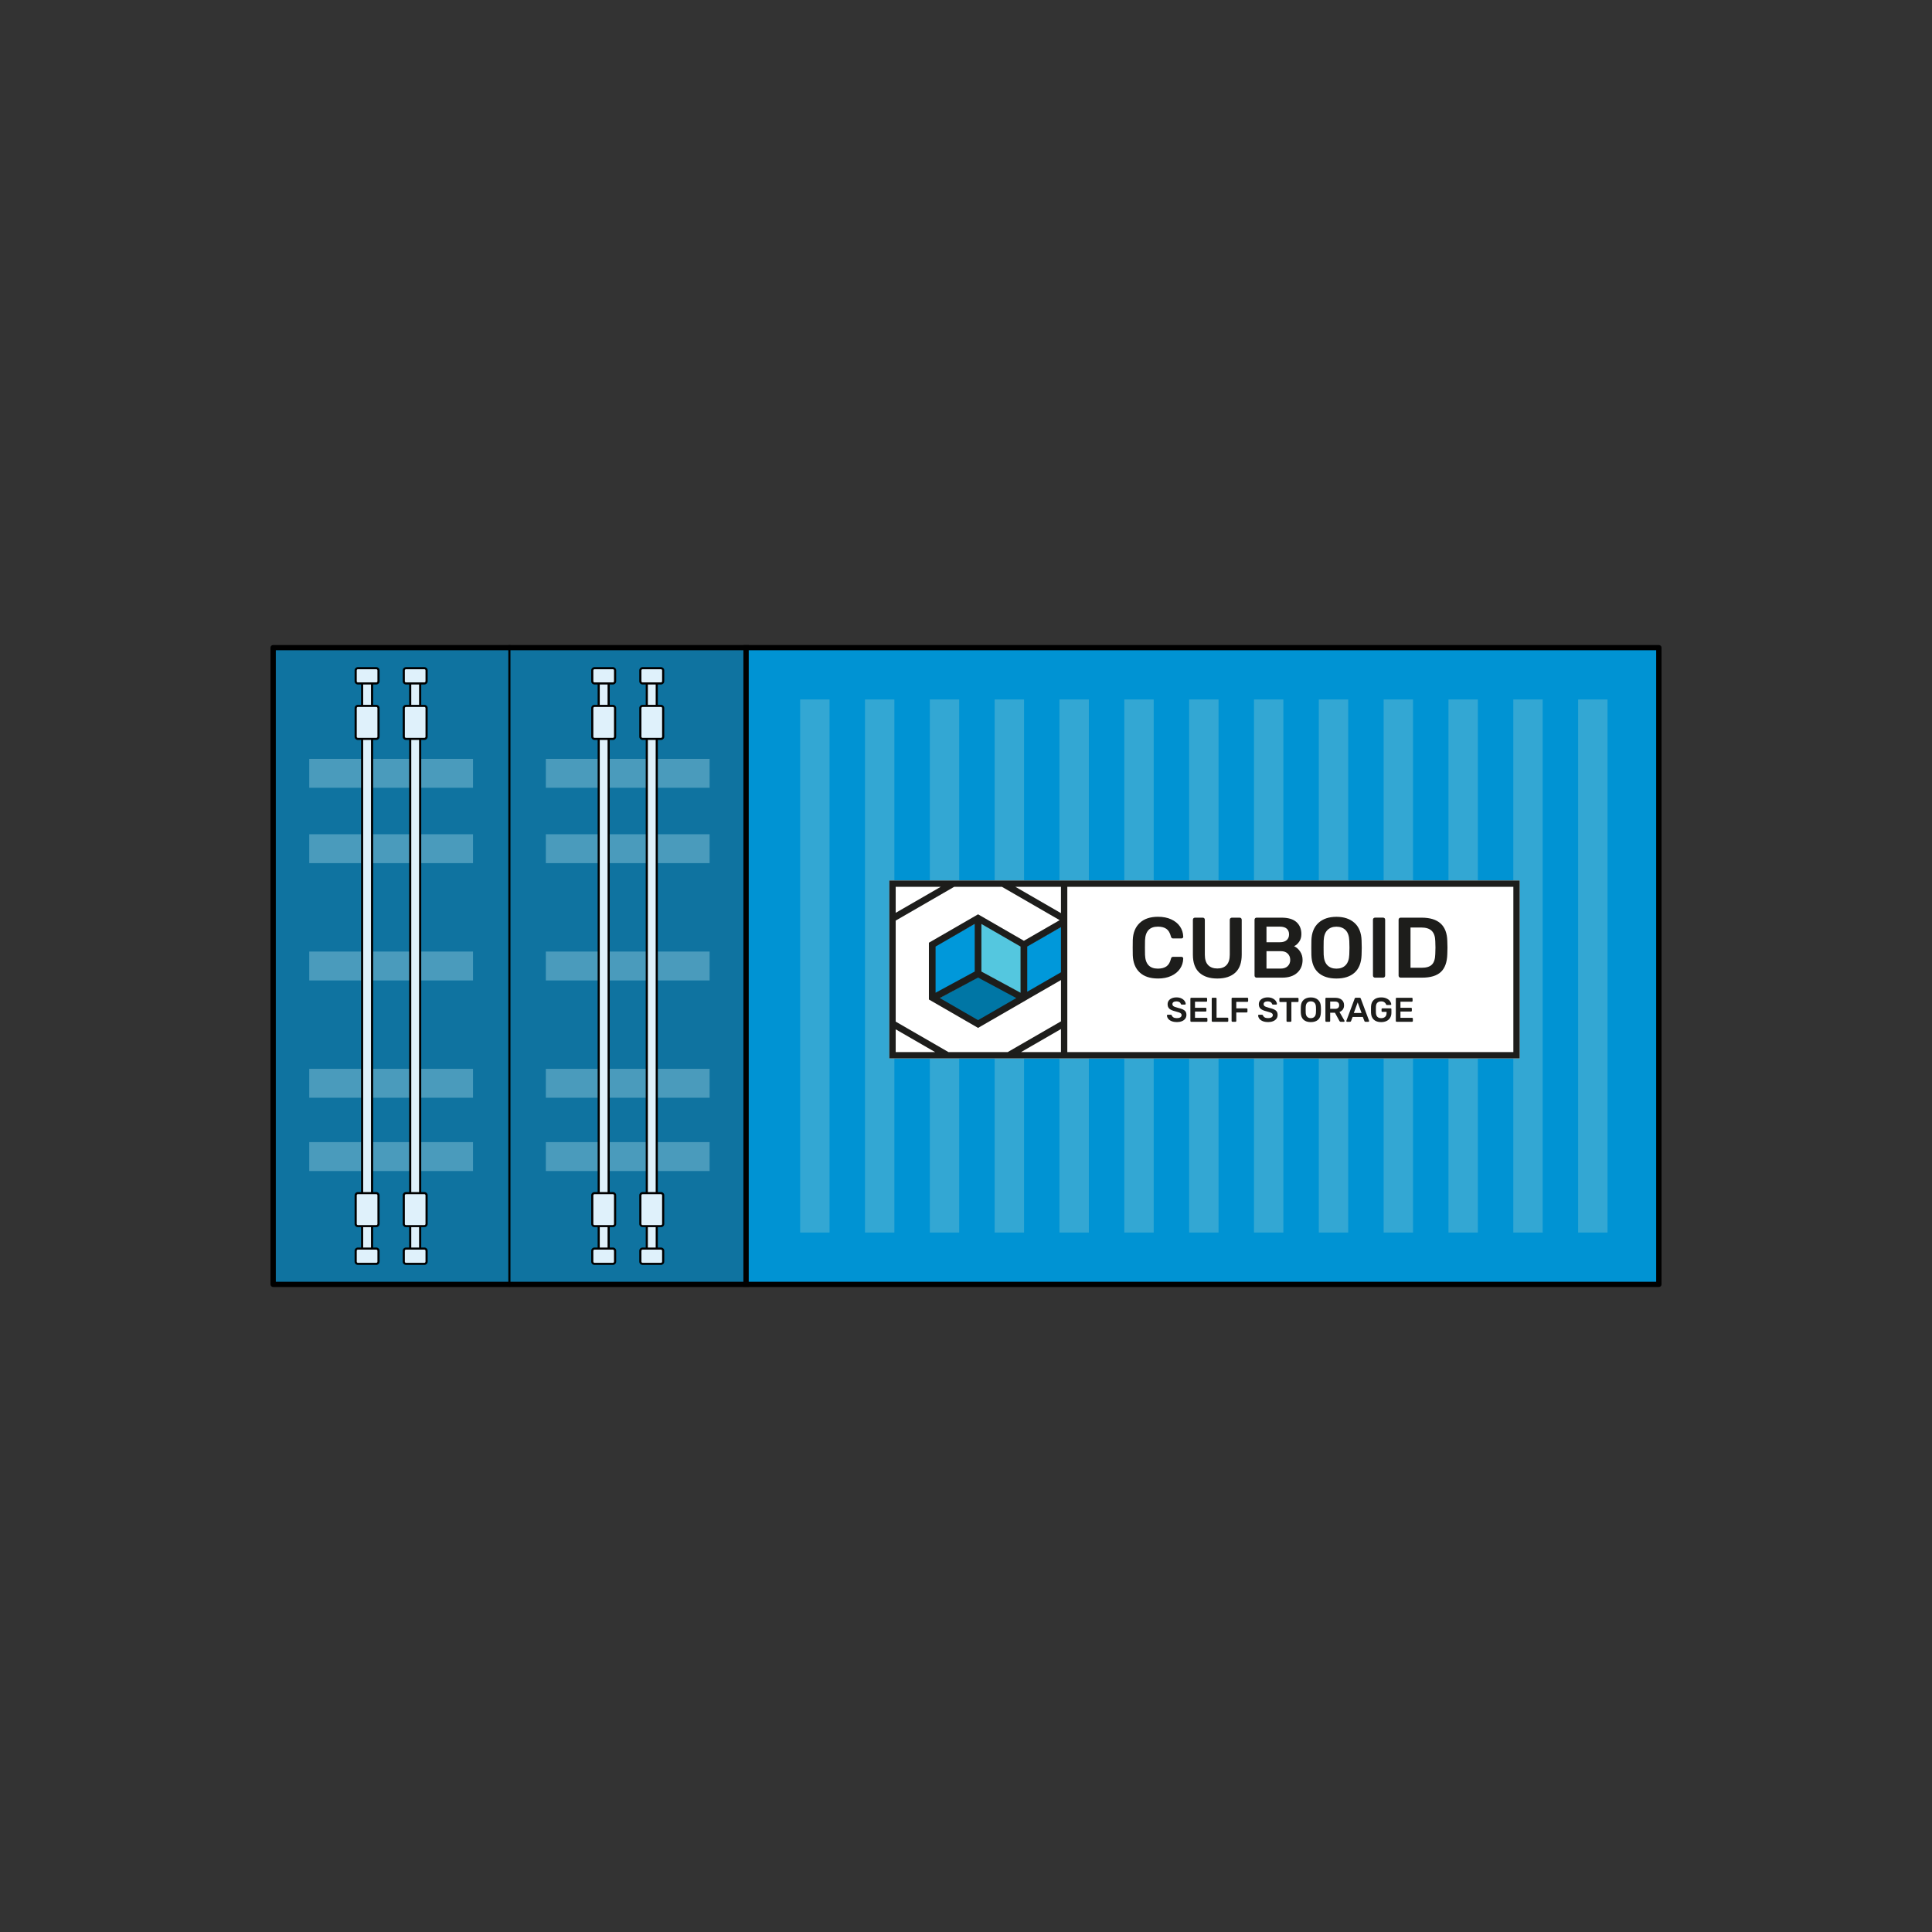 <?xml version="1.0" encoding="UTF-8"?>
<svg id="Layer_1" data-name="Layer 1" xmlns="http://www.w3.org/2000/svg" xmlns:xlink="http://www.w3.org/1999/xlink" viewBox="0 0 1000 1000">
  <rect x="0" y="0" width="1000" height="1000" fill="#333333" stroke="none"/>
  <defs>
    <style>
      .cls-1 {
        fill: none;
      }

      .cls-2 {
        fill: #0093d3;
      }

      .cls-3 {
        fill: #54c7df;
      }

      .cls-4 {
        fill: #0098da;
      }

      .cls-5 {
        fill: #33a7d3;
      }

      .cls-6 {
        fill: #1d1d1b;
      }

      .cls-7 {
        fill: #0f73a0;
      }

      .cls-8 {
        clip-path: url(#clippath-1);
      }

      .cls-9 {
        clip-path: url(#clippath-3);
      }

      .cls-10 {
        clip-path: url(#clippath-4);
      }

      .cls-11 {
        clip-path: url(#clippath-2);
      }

      .cls-12 {
        clip-path: url(#clippath-5);
      }

      .cls-13 {
        fill: #fff;
      }

      .cls-14 {
        fill: #0076a5;
      }

      .cls-15 {
        fill: #4a9bbc;
      }

      .cls-16 {
        fill: #dff1fb;
      }

      .cls-17 {
        clip-path: url(#clippath);
      }
    </style>
    <clipPath id="clippath">
      <rect class="cls-1" x="140" y="333.85" width="720" height="332.29"/>
    </clipPath>
    <clipPath id="clippath-1">
      <rect class="cls-1" x="140" y="333.85" width="720" height="332.29"/>
    </clipPath>
    <clipPath id="clippath-2">
      <rect class="cls-1" x="140" y="333.85" width="720" height="332.29"/>
    </clipPath>
    <clipPath id="clippath-3">
      <rect class="cls-1" x="140" y="333.85" width="720" height="332.29"/>
    </clipPath>
    <clipPath id="clippath-4">
      <rect class="cls-1" x="140" y="333.85" width="720" height="332.29"/>
    </clipPath>
    <clipPath id="clippath-5">
      <rect class="cls-1" x="460.32" y="455.72" width="326.28" height="92.12"/>
    </clipPath>
  </defs>
  <rect class="cls-7" x="141.38" y="335.21" width="244.78" height="329.59"/>
  <rect class="cls-15" x="160.07" y="392.79" width="84.76" height="14.96"/>
  <rect class="cls-15" x="160.07" y="431.8" width="84.76" height="14.96"/>
  <rect class="cls-15" x="160.07" y="492.52" width="84.76" height="14.96"/>
  <rect class="cls-15" x="160.07" y="553.23" width="84.76" height="14.96"/>
  <rect class="cls-15" x="160.07" y="591.16" width="84.76" height="14.96"/>
  <rect class="cls-15" x="282.53" y="392.79" width="84.76" height="14.96"/>
  <rect class="cls-15" x="282.53" y="431.8" width="84.76" height="14.96"/>
  <rect class="cls-15" x="282.53" y="492.52" width="84.76" height="14.96"/>
  <rect class="cls-15" x="282.53" y="553.23" width="84.76" height="14.96"/>
  <rect class="cls-15" x="282.53" y="591.16" width="84.76" height="14.96"/>
  <rect class="cls-2" x="386.17" y="335.21" width="472.45" height="329.59"/>
  <g class="cls-17">
    <path d="M142.76,663.43h714.48v-326.87H142.76v326.87h0ZM858.62,666.15H141.38c-.76,0-1.38-.6-1.38-1.35v-329.59c0-.75.61-1.35,1.38-1.35h717.24c.76,0,1.38.6,1.38,1.35v329.59c0,.75-.62,1.35-1.38,1.35"/>
  </g>
  <rect x="384.78" y="333.91" width="2.76" height="332.17"/>
  <rect x="263.11" y="333.91" width="1.1" height="332.17"/>
  <rect class="cls-5" x="414.16" y="362.04" width="15.21" height="275.92"/>
  <rect class="cls-5" x="447.72" y="362.04" width="15.21" height="275.92"/>
  <rect class="cls-5" x="481.27" y="362.04" width="15.21" height="275.92"/>
  <rect class="cls-5" x="514.83" y="362.04" width="15.21" height="275.92"/>
  <rect class="cls-5" x="548.38" y="362.04" width="15.21" height="275.92"/>
  <rect class="cls-5" x="581.94" y="362.04" width="15.21" height="275.92"/>
  <rect class="cls-5" x="615.5" y="362.04" width="15.21" height="275.92"/>
  <rect class="cls-5" x="649.06" y="362.04" width="15.21" height="275.92"/>
  <rect class="cls-5" x="682.62" y="362.04" width="15.21" height="275.92"/>
  <rect class="cls-5" x="716.17" y="362.04" width="15.21" height="275.92"/>
  <rect class="cls-5" x="749.73" y="362.04" width="15.21" height="275.92"/>
  <rect class="cls-5" x="783.28" y="362.04" width="15.21" height="275.92"/>
  <rect class="cls-5" x="816.84" y="362.04" width="15.21" height="275.92"/>
  <rect class="cls-16" x="187.43" y="353.42" width="5.16" height="293.17"/>
  <path d="M187.98,646.04h4.05v-292.08h-4.05v292.08ZM193.14,647.12h-6.26v-294.25h6.26v294.26h0Z"/>
  <g class="cls-8">
    <g>
      <path class="cls-16" d="M194.76,353.74h-9.5c-.64,0-1.16-.51-1.16-1.14v-5.62c0-.63.52-1.14,1.16-1.14h9.5c.64,0,1.16.51,1.16,1.14v5.62c0,.63-.52,1.14-1.16,1.14"/>
      <path d="M185.25,346.39c-.33,0-.6.27-.6.6v5.62c0,.32.27.6.6.6h9.51c.33,0,.6-.27.6-.6v-5.62c0-.33-.27-.6-.6-.6h-9.51ZM194.76,354.29h-9.51c-.94,0-1.71-.76-1.71-1.68v-5.62c0-.93.76-1.68,1.71-1.68h9.51c.94,0,1.71.75,1.71,1.68v5.62c0,.92-.76,1.68-1.71,1.68"/>
      <path class="cls-16" d="M194.76,382.45h-9.5c-.64,0-1.16-.51-1.16-1.14v-14.8c0-.63.52-1.14,1.16-1.14h9.5c.64,0,1.16.5,1.16,1.14v14.8c0,.63-.52,1.14-1.16,1.14"/>
      <path d="M185.25,365.92c-.33,0-.6.27-.6.6v14.8c0,.33.27.6.6.6h9.51c.33,0,.6-.27.6-.6v-14.8c0-.33-.27-.6-.6-.6,0,0-9.51,0-9.51,0ZM194.76,382.99h-9.51c-.94,0-1.71-.75-1.71-1.68v-14.8c0-.93.76-1.68,1.71-1.68h9.51c.94,0,1.71.75,1.71,1.68v14.8c0,.93-.76,1.68-1.71,1.68"/>
      <path class="cls-16" d="M185.26,646.26h9.5c.64,0,1.16.51,1.16,1.14v5.62c0,.63-.52,1.14-1.16,1.14h-9.5c-.64,0-1.16-.51-1.16-1.14v-5.62c0-.63.52-1.14,1.16-1.14"/>
      <path d="M185.25,646.81c-.33,0-.6.27-.6.6v5.62c0,.33.27.6.6.6h9.51c.33,0,.6-.27.6-.6v-5.62c0-.33-.27-.6-.6-.6h-9.51ZM194.76,654.7h-9.51c-.94,0-1.71-.76-1.71-1.68v-5.62c0-.93.76-1.68,1.71-1.68h9.51c.94,0,1.71.75,1.71,1.68v5.62c0,.92-.76,1.68-1.71,1.68"/>
      <path class="cls-16" d="M185.26,617.55h9.5c.64,0,1.16.51,1.16,1.14v14.8c0,.63-.52,1.14-1.16,1.14h-9.5c-.64,0-1.16-.5-1.16-1.14v-14.8c0-.63.52-1.14,1.16-1.14"/>
      <path d="M185.25,618.1c-.33,0-.6.27-.6.6v14.8c0,.33.27.6.6.6h9.51c.33,0,.6-.27.6-.6v-14.8c0-.33-.27-.6-.6-.6h-9.51ZM194.76,635.17h-9.51c-.94,0-1.71-.76-1.71-1.68v-14.8c0-.93.76-1.68,1.71-1.68h9.51c.94,0,1.71.75,1.71,1.68v14.8c0,.92-.76,1.68-1.71,1.68"/>
    </g>
  </g>
  <rect class="cls-16" x="212.32" y="353.42" width="5.16" height="293.17"/>
  <path d="M212.87,646.04h4.05v-292.08h-4.05v292.08ZM218.03,647.12h-6.26v-294.25h6.26v294.26h0Z"/>
  <g class="cls-11">
    <g>
      <path class="cls-16" d="M219.65,353.74h-9.5c-.64,0-1.16-.51-1.16-1.14v-5.62c0-.63.52-1.14,1.16-1.14h9.5c.64,0,1.16.51,1.16,1.14v5.62c0,.63-.52,1.14-1.16,1.14"/>
      <path d="M210.14,346.39c-.33,0-.6.27-.6.6v5.62c0,.32.27.6.6.6h9.5c.33,0,.6-.27.6-.6v-5.62c0-.33-.27-.6-.6-.6h-9.5ZM219.65,354.29h-9.5c-.94,0-1.71-.76-1.71-1.68v-5.62c0-.93.77-1.68,1.71-1.68h9.5c.94,0,1.71.75,1.71,1.68v5.62c0,.92-.76,1.68-1.71,1.68"/>
      <path class="cls-16" d="M219.65,382.45h-9.5c-.64,0-1.16-.51-1.16-1.14v-14.8c0-.63.52-1.14,1.16-1.14h9.5c.64,0,1.16.5,1.16,1.14v14.8c0,.63-.52,1.14-1.16,1.14"/>
      <path d="M210.14,365.92c-.33,0-.6.27-.6.6v14.8c0,.33.27.6.6.6h9.5c.33,0,.6-.27.6-.6v-14.8c0-.33-.27-.6-.6-.6,0,0-9.5,0-9.5,0ZM219.65,382.99h-9.5c-.94,0-1.71-.75-1.71-1.68v-14.8c0-.93.77-1.68,1.71-1.68h9.5c.94,0,1.71.75,1.71,1.68v14.8c0,.93-.76,1.68-1.71,1.68"/>
      <path class="cls-16" d="M210.14,646.26h9.5c.64,0,1.16.51,1.16,1.14v5.62c0,.63-.52,1.14-1.16,1.14h-9.5c-.64,0-1.16-.51-1.16-1.14v-5.62c0-.63.52-1.14,1.16-1.14"/>
      <path d="M210.14,646.81c-.33,0-.6.27-.6.6v5.62c0,.33.27.6.6.6h9.5c.33,0,.6-.27.6-.6v-5.62c0-.33-.27-.6-.6-.6h-9.5ZM219.65,654.7h-9.5c-.94,0-1.71-.76-1.71-1.68v-5.62c0-.93.77-1.68,1.71-1.68h9.5c.94,0,1.71.75,1.71,1.68v5.62c0,.92-.76,1.68-1.71,1.68"/>
      <path class="cls-16" d="M210.14,617.55h9.5c.64,0,1.16.51,1.16,1.14v14.8c0,.63-.52,1.14-1.16,1.14h-9.5c-.64,0-1.16-.5-1.16-1.14v-14.8c0-.63.52-1.14,1.16-1.14"/>
      <path d="M210.14,618.1c-.33,0-.6.27-.6.6v14.8c0,.33.27.6.6.6h9.5c.33,0,.6-.27.6-.6v-14.8c0-.33-.27-.6-.6-.6h-9.5ZM219.65,635.17h-9.5c-.94,0-1.71-.76-1.71-1.68v-14.8c0-.93.77-1.68,1.71-1.68h9.5c.94,0,1.71.75,1.71,1.68v14.8c0,.92-.76,1.68-1.71,1.68"/>
    </g>
  </g>
  <rect class="cls-16" x="309.89" y="353.42" width="5.16" height="293.17"/>
  <path d="M310.43,646.04h4.05v-292.08h-4.05v292.08ZM315.6,647.12h-6.26v-294.25h6.26v294.26h0Z"/>
  <g class="cls-9">
    <g>
      <path class="cls-16" d="M317.22,353.74h-9.5c-.64,0-1.16-.51-1.16-1.14v-5.62c0-.63.52-1.14,1.16-1.14h9.5c.64,0,1.16.51,1.16,1.14v5.62c0,.63-.52,1.14-1.16,1.14"/>
      <path d="M307.71,346.39c-.33,0-.6.27-.6.6v5.62c0,.32.27.6.6.6h9.5c.33,0,.6-.27.6-.6v-5.62c0-.33-.27-.6-.6-.6h-9.5ZM317.22,354.29h-9.5c-.94,0-1.71-.76-1.71-1.68v-5.62c0-.93.77-1.68,1.71-1.68h9.5c.94,0,1.71.75,1.71,1.68v5.62c0,.92-.76,1.68-1.71,1.68"/>
      <path class="cls-16" d="M317.22,382.45h-9.5c-.64,0-1.16-.51-1.16-1.14v-14.8c0-.63.52-1.14,1.16-1.14h9.5c.64,0,1.16.5,1.16,1.14v14.8c0,.63-.52,1.14-1.16,1.14"/>
      <path d="M307.71,365.92c-.33,0-.6.27-.6.6v14.8c0,.33.27.6.6.6h9.5c.33,0,.6-.27.6-.6v-14.8c0-.33-.27-.6-.6-.6,0,0-9.5,0-9.5,0ZM317.22,382.99h-9.5c-.94,0-1.71-.75-1.71-1.68v-14.8c0-.93.77-1.68,1.71-1.68h9.5c.94,0,1.71.75,1.71,1.68v14.8c0,.93-.76,1.68-1.71,1.68"/>
      <path class="cls-16" d="M307.71,646.26h9.5c.64,0,1.16.51,1.16,1.14v5.62c0,.63-.52,1.14-1.16,1.14h-9.5c-.64,0-1.16-.51-1.16-1.14v-5.62c0-.63.52-1.14,1.16-1.14"/>
      <path d="M307.71,646.81c-.33,0-.6.27-.6.6v5.62c0,.33.27.6.6.6h9.5c.33,0,.6-.27.6-.6v-5.62c0-.33-.27-.6-.6-.6h-9.5ZM317.22,654.7h-9.5c-.94,0-1.71-.76-1.71-1.68v-5.62c0-.93.77-1.68,1.71-1.68h9.5c.94,0,1.71.75,1.71,1.68v5.62c0,.92-.76,1.68-1.71,1.68"/>
      <path class="cls-16" d="M307.71,617.55h9.5c.64,0,1.16.51,1.16,1.14v14.8c0,.63-.52,1.14-1.16,1.14h-9.5c-.64,0-1.16-.5-1.16-1.14v-14.8c0-.63.52-1.14,1.16-1.14"/>
      <path d="M307.71,618.1c-.33,0-.6.27-.6.6v14.8c0,.33.27.6.6.6h9.5c.33,0,.6-.27.6-.6v-14.8c0-.33-.27-.6-.6-.6h-9.5ZM317.22,635.17h-9.5c-.94,0-1.71-.76-1.71-1.68v-14.8c0-.93.77-1.68,1.71-1.68h9.5c.94,0,1.71.75,1.71,1.68v14.8c0,.92-.76,1.68-1.71,1.68"/>
    </g>
  </g>
  <rect class="cls-16" x="334.77" y="353.42" width="5.16" height="293.17"/>
  <path d="M335.33,646.04h4.05v-292.08h-4.05v292.08ZM340.49,647.12h-6.26v-294.25h6.26v294.26h0Z"/>
  <g class="cls-10">
    <g>
      <path class="cls-16" d="M342.11,353.74h-9.5c-.64,0-1.16-.51-1.16-1.14v-5.62c0-.63.52-1.14,1.16-1.14h9.5c.64,0,1.16.51,1.16,1.14v5.62c0,.63-.52,1.14-1.16,1.14"/>
      <path d="M332.6,346.39c-.33,0-.6.27-.6.6v5.62c0,.32.27.6.6.6h9.51c.33,0,.6-.27.6-.6v-5.62c0-.33-.27-.6-.6-.6h-9.51ZM342.11,354.29h-9.51c-.94,0-1.71-.76-1.71-1.68v-5.62c0-.93.76-1.68,1.71-1.68h9.51c.94,0,1.71.75,1.71,1.68v5.62c0,.92-.76,1.68-1.71,1.68"/>
      <path class="cls-16" d="M342.11,382.45h-9.5c-.64,0-1.16-.51-1.16-1.14v-14.8c0-.63.52-1.14,1.16-1.14h9.5c.64,0,1.16.5,1.16,1.14v14.8c0,.63-.52,1.14-1.16,1.14"/>
      <path d="M332.6,365.92c-.33,0-.6.27-.6.6v14.8c0,.33.27.6.6.6h9.51c.33,0,.6-.27.6-.6v-14.8c0-.33-.27-.6-.6-.6,0,0-9.51,0-9.51,0ZM342.11,382.99h-9.51c-.94,0-1.71-.75-1.71-1.68v-14.8c0-.93.76-1.68,1.71-1.68h9.51c.94,0,1.71.75,1.71,1.68v14.8c0,.93-.76,1.68-1.71,1.68"/>
      <path class="cls-16" d="M332.6,646.26h9.5c.64,0,1.16.51,1.16,1.14v5.62c0,.63-.52,1.14-1.16,1.14h-9.5c-.64,0-1.16-.51-1.16-1.14v-5.62c0-.63.52-1.14,1.16-1.14"/>
      <path d="M332.6,646.81c-.33,0-.6.27-.6.6v5.62c0,.33.27.6.6.6h9.51c.33,0,.6-.27.6-.6v-5.62c0-.33-.27-.6-.6-.6h-9.51ZM342.11,654.7h-9.51c-.94,0-1.71-.76-1.71-1.68v-5.62c0-.93.76-1.68,1.71-1.68h9.51c.94,0,1.71.75,1.71,1.68v5.62c0,.92-.76,1.68-1.71,1.68"/>
      <path class="cls-16" d="M332.6,617.55h9.5c.64,0,1.16.51,1.16,1.14v14.8c0,.63-.52,1.14-1.16,1.14h-9.5c-.64,0-1.16-.5-1.16-1.14v-14.8c0-.63.52-1.14,1.16-1.14"/>
      <path d="M332.6,618.1c-.33,0-.6.27-.6.6v14.8c0,.33.27.6.6.6h9.51c.33,0,.6-.27.6-.6v-14.8c0-.33-.27-.6-.6-.6h-9.51ZM342.11,635.17h-9.51c-.94,0-1.71-.76-1.71-1.68v-14.8c0-.93.76-1.68,1.71-1.68h9.51c.94,0,1.71.75,1.71,1.68v14.8c0,.92-.76,1.68-1.71,1.68"/>
    </g>
  </g>
  <rect class="cls-13" x="460.32" y="455.73" width="326.28" height="92.12"/>
  <polygon class="cls-4" points="531.4 489.87 531.4 513.71 549.34 503.49 549.34 479.65 531.4 489.87"/>
  <polygon class="cls-4" points="483.92 489.76 483.82 514.4 504.76 502.99 504.76 478.05 483.92 489.76"/>
  <polygon class="cls-3" points="507.66 477.85 507.76 502.91 528.5 514.2 528.6 489.87 507.66 477.85"/>
  <polygon class="cls-14" points="506.26 505.69 486.02 516.71 506.26 528.53 526.7 516.61 506.26 505.69"/>
  <g class="cls-12">
    <g>
      <path class="cls-6" d="M730.08,500.93v-20.86h5.5c2.49,0,4.31.58,5.48,1.73,1.17,1.16,1.79,2.94,1.84,5.37.06,1.72.09,2.82.09,3.28s-.03,1.56-.09,3.33c-.06,2.54-.63,4.37-1.73,5.48s-2.88,1.66-5.37,1.66h-5.72,0ZM724.98,506.03h11.05c4.41,0,7.66-.98,9.76-2.94,2.1-1.97,3.2-5.02,3.33-9.17.06-1.71.09-2.85.09-3.41,0-.59-.04-1.74-.09-3.46-.18-8.05-4.62-12.07-13.31-12.07h-10.83c-.32,0-.58.1-.78.31-.19.2-.29.48-.29.8v28.89c0,.3.1.55.31.75.2.21.46.31.75.31M711.71,506.03h4.17c.32,0,.58-.1.78-.31.19-.2.29-.45.29-.75v-28.93c0-.32-.1-.58-.29-.78s-.45-.29-.78-.29h-4.17c-.3,0-.55.09-.76.29-.21.19-.31.45-.31.78v28.93c0,.3.1.55.31.75.21.21.46.31.76.31M691.74,501.37c-1.98,0-3.56-.6-4.72-1.79s-1.79-3.02-1.89-5.48c-.04-.89-.04-2.08-.04-3.59s.01-2.74.04-3.59c.09-2.46.73-4.28,1.91-5.48s2.75-1.79,4.7-1.79,3.56.6,4.74,1.79,1.82,3.02,1.91,5.48c.06,1.71.09,2.91.09,3.59,0,.62-.03,1.82-.09,3.59-.09,2.46-.73,4.28-1.91,5.48s-2.76,1.79-4.74,1.79M691.74,506.48c4.02,0,7.16-1.02,9.41-3.06,2.25-2.04,3.45-5.08,3.6-9.09.06-1.71.09-2.97.09-3.77s-.04-2.1-.09-3.82c-.12-3.93-1.34-6.96-3.66-9.05-2.33-2.1-5.44-3.15-9.35-3.15s-7.01,1.05-9.32,3.15c-2.3,2.1-3.52,5.12-3.64,9.05-.03.86-.04,2.13-.04,3.82s.01,2.91.04,3.77c.12,4.02,1.3,7.06,3.55,9.09,2.25,2.04,5.39,3.06,9.41,3.06M655.53,501.33v-9.01h7.41c1.53,0,2.74.42,3.59,1.27s1.29,1.93,1.29,3.26-.43,2.38-1.29,3.22-2.06,1.27-3.59,1.27h-7.41ZM655.53,487.71v-8.08h6.97c1.54,0,2.71.35,3.51,1.04.8.7,1.2,1.68,1.2,2.95s-.4,2.23-1.2,2.97c-.8.73-1.97,1.11-3.51,1.11h-6.97ZM650.43,506.03h13.22c3.34,0,5.94-.84,7.79-2.53s2.77-3.9,2.77-6.65c0-1.63-.42-3.07-1.27-4.35-.84-1.27-1.89-2.19-3.12-2.75,1.01-.47,1.89-1.25,2.64-2.33.75-1.08,1.13-2.38,1.13-3.92,0-2.63-.86-4.71-2.56-6.24-1.71-1.52-4.28-2.28-7.74-2.28h-12.87c-.32,0-.58.1-.78.31-.19.2-.29.48-.29.8v28.89c0,.3.11.55.31.75.21.21.46.31.76.31M630.11,506.48c3.99,0,7.09-1.02,9.3-3.06,2.2-2.04,3.3-5.13,3.3-9.27v-18.06c0-.32-.1-.6-.29-.8-.19-.21-.45-.31-.78-.31h-4c-.32,0-.59.1-.8.31-.21.2-.31.48-.31.8v18.06c0,2.37-.55,4.15-1.66,5.35s-2.7,1.79-4.77,1.79-3.67-.6-4.8-1.79-1.68-2.98-1.68-5.35v-18.06c0-.32-.1-.6-.29-.8-.19-.21-.45-.31-.78-.31h-4.04c-.32,0-.58.1-.78.31-.19.2-.29.48-.29.8v18.06c0,4.14,1.11,7.23,3.33,9.27,2.22,2.04,5.32,3.06,9.32,3.06M599.35,506.48c2.63,0,4.92-.45,6.88-1.35,1.95-.9,3.46-2.13,4.52-3.68,1.07-1.56,1.63-3.31,1.68-5.26.04-.27-.05-.49-.24-.67-.19-.17-.42-.27-.68-.27h-4.22c-.35,0-.63.07-.81.22-.19.15-.33.42-.42.84-.45,1.84-1.22,3.13-2.33,3.9s-2.58,1.15-4.42,1.15c-4.26,0-6.48-2.38-6.65-7.14-.03-.86-.04-2.12-.04-3.77s.01-2.88.04-3.68c.17-4.76,2.4-7.14,6.65-7.14,1.84,0,3.3.37,4.39,1.13,1.09.76,1.88,2.07,2.35,3.92.12.42.27.7.44.84.18.15.45.22.8.22h4.22c.24,0,.45-.09.64-.24.19-.17.29-.36.29-.6v-.09c-.06-1.95-.62-3.7-1.68-5.26-1.07-1.56-2.57-2.78-4.52-3.68-1.95-.91-4.25-1.35-6.88-1.35-4.02,0-7.16,1.06-9.43,3.18-2.26,2.11-3.47,5.06-3.61,8.85-.03.83-.04,2.16-.04,4s.01,3.1.04,3.9c.15,3.82,1.34,6.78,3.57,8.87,2.23,2.1,5.39,3.15,9.48,3.15"/>
      <path class="cls-6" d="M722.89,528.87h7.96c.13,0,.23-.04.32-.12.09-.08.12-.18.12-.31v-1.17c0-.13-.04-.24-.12-.32s-.19-.12-.32-.12h-5.98v-3.25h5.45c.13,0,.24-.04.32-.12.08-.07.12-.18.12-.31v-1.1c0-.13-.04-.23-.12-.31-.09-.07-.19-.12-.32-.12h-5.45v-3.14h5.84c.13,0,.24-.04.32-.11.09-.08.12-.18.12-.31v-1.17c0-.13-.04-.24-.12-.32-.09-.08-.19-.12-.32-.12h-7.81c-.13,0-.23.04-.31.12-.07.09-.12.19-.12.32v11.56c0,.12.04.22.12.3s.19.12.3.12M714.86,529.04c1.08,0,2.02-.19,2.83-.58.81-.39,1.42-.95,1.85-1.68.43-.73.65-1.58.65-2.56v-1.86c0-.13-.04-.24-.12-.32-.08-.09-.18-.12-.31-.12h-4.24c-.13,0-.23.04-.31.12s-.12.19-.12.32v.94c0,.13.04.24.12.32s.18.12.31.12h2.17v.55c0,.9-.25,1.58-.76,2.03s-1.18.68-2.02.68c-1.75,0-2.66-.94-2.74-2.82,0-.35-.02-.88-.02-1.56s0-1.22.02-1.56c.04-.94.29-1.63.76-2.07.46-.45,1.12-.68,1.94-.68.73,0,1.31.16,1.72.48.42.31.71.68.87,1.12.04.11.1.18.16.22.06.04.15.06.27.06h1.83c.11,0,.19-.04.27-.1s.11-.15.11-.24v-.04c-.02-.53-.24-1.07-.64-1.63-.4-.55-.99-1.01-1.77-1.38-.78-.37-1.72-.55-2.81-.55-1.6,0-2.85.42-3.77,1.25-.92.84-1.4,1.99-1.47,3.46,0,.35-.02.89-.02,1.65s0,1.3.02,1.65c.06,1.5.54,2.67,1.45,3.52.91.84,2.17,1.26,3.79,1.26M700.73,524.33l2-5.49,2.02,5.49h-4.03,0ZM697.22,528.87h1.55c.24,0,.42-.11.52-.34l.83-2.16h5.27l.84,2.16c.02.09.08.17.16.23.09.07.2.11.36.11h1.55c.09,0,.17-.04.24-.11.07-.07.11-.17.11-.27,0-.07,0-.12-.02-.16l-4.28-11.45c-.11-.3-.32-.44-.62-.44h-1.94c-.33,0-.54.15-.62.44l-4.28,11.45-.04.16c0,.11.04.2.12.27.07.07.17.11.25.11M688.5,522.17v-3.77h2.5c.71,0,1.25.17,1.61.5.36.33.54.8.54,1.4s-.18,1.07-.54,1.39c-.36.32-.9.48-1.61.48h-2.5ZM686.46,528.87h1.61c.13,0,.24-.04.31-.12.08-.09.12-.19.12-.3v-4.26h2.47l2.29,4.21c.09.15.17.27.27.35s.24.12.44.12h1.61c.1,0,.18-.04.26-.11.07-.07.11-.17.11-.27,0-.06-.01-.12-.05-.19l-2.59-4.52c.74-.26,1.32-.68,1.74-1.27.42-.59.63-1.31.63-2.17,0-1.25-.41-2.2-1.23-2.87-.82-.68-1.95-1.02-3.4-1.02h-4.6c-.13,0-.23.04-.31.12-.07.09-.11.19-.11.32v11.56c0,.12.04.22.12.3.09.09.19.12.3.12M678.47,527c-.79,0-1.42-.24-1.89-.72-.47-.48-.72-1.21-.75-2.19-.01-.35-.02-.84-.02-1.44s0-1.09.02-1.44c.04-.98.29-1.71.76-2.19s1.1-.72,1.88-.72,1.43.24,1.9.72c.48.48.73,1.21.76,2.19.02.68.04,1.17.04,1.44,0,.25-.01.73-.04,1.44-.04.99-.29,1.71-.76,2.19-.48.48-1.11.72-1.9.72M678.47,529.04c1.61,0,2.87-.41,3.77-1.22s1.38-2.03,1.44-3.64c.02-.68.04-1.19.04-1.5s-.01-.84-.04-1.53c-.04-1.58-.53-2.78-1.46-3.62-.94-.84-2.17-1.26-3.74-1.26s-2.8.42-3.73,1.26c-.92.84-1.4,2.04-1.45,3.62-.01.35-.02.86-.02,1.53s0,1.17.02,1.5c.04,1.61.52,2.82,1.42,3.64.89.81,2.15,1.22,3.76,1.22M666.35,528.87h1.63c.13,0,.24-.04.32-.12.09-.09.12-.19.12-.3v-9.81h3.26c.14,0,.24-.04.32-.12.09-.09.12-.18.12-.3v-1.31c0-.13-.04-.24-.12-.32-.09-.08-.19-.12-.32-.12h-9.05c-.13,0-.23.04-.31.12-.08.09-.12.19-.12.32v1.31c0,.12.04.22.12.3.09.09.18.12.3.12h3.28v9.81c0,.12.04.22.12.3s.19.12.3.12M656.25,529.04c.99,0,1.87-.15,2.64-.45s1.35-.73,1.78-1.29c.42-.56.63-1.22.63-1.98,0-.7-.15-1.27-.44-1.72-.3-.45-.76-.82-1.38-1.12-.62-.3-1.45-.56-2.49-.8-.77-.2-1.36-.39-1.77-.55-.41-.17-.71-.35-.89-.57-.19-.22-.28-.49-.28-.81,0-.48.19-.84.57-1.08.38-.25.9-.37,1.56-.37.59,0,1.09.13,1.49.38s.64.58.71.95c.1.23.27.34.52.34h1.65c.11,0,.19-.04.27-.11s.11-.17.11-.27c-.02-.5-.22-1.02-.6-1.53s-.91-.95-1.63-1.29c-.71-.35-1.55-.52-2.52-.52s-1.76.16-2.46.46c-.7.31-1.24.73-1.61,1.26-.37.53-.55,1.14-.55,1.83,0,1.02.32,1.8.96,2.35s1.66.99,3.06,1.32c.86.22,1.5.41,1.93.57s.76.34.97.55.33.48.33.81c0,.5-.22.88-.64,1.16-.42.28-1.06.42-1.9.42-.73,0-1.31-.14-1.74-.41-.42-.27-.7-.6-.81-1.02-.07-.12-.14-.2-.22-.25-.08-.06-.19-.08-.33-.08h-1.58c-.11,0-.2.04-.27.1-.07.07-.11.17-.11.27.02.6.23,1.17.62,1.68s.96.94,1.72,1.26,1.66.48,2.71.48M637.9,528.87h1.56c.13,0,.24-.04.32-.12.09-.08.12-.18.12-.31v-4.4h5.34c.13,0,.24-.04.32-.12.09-.08.12-.18.12-.31v-1.25c0-.13-.04-.24-.12-.32-.09-.09-.19-.12-.32-.12h-5.34v-3.37h5.7c.14,0,.24-.04.32-.12.09-.08.12-.18.12-.31v-1.25c0-.13-.04-.24-.12-.32s-.19-.12-.32-.12h-7.7c-.13,0-.24.04-.31.12-.08.09-.12.19-.12.32v11.56c0,.12.04.22.12.3.09.09.18.12.3.12M627.61,528.87h7.7c.13,0,.24-.04.32-.12.09-.08.12-.18.12-.31v-1.25c0-.13-.04-.24-.12-.32-.09-.08-.19-.12-.32-.12h-5.62v-9.89c0-.13-.04-.23-.12-.31-.07-.08-.18-.12-.31-.12h-1.65c-.12,0-.22.04-.3.12-.09.07-.12.17-.12.31v11.58c0,.12.04.22.12.3.08.09.18.12.3.12M616.56,528.87h7.95c.13,0,.24-.04.32-.12.09-.08.12-.18.12-.31v-1.17c0-.13-.04-.24-.12-.32-.09-.09-.19-.12-.32-.12h-5.98v-3.25h5.45c.13,0,.24-.04.32-.12.09-.07.12-.18.12-.31v-1.1c0-.13-.04-.23-.12-.31-.09-.07-.19-.12-.32-.12h-5.45v-3.14h5.84c.14,0,.24-.04.32-.11.09-.08.12-.18.12-.31v-1.17c0-.13-.04-.24-.12-.32s-.19-.12-.32-.12h-7.8c-.13,0-.24.04-.31.12-.08.09-.12.19-.12.32v11.56c0,.12.04.22.12.3s.18.12.3.12M609.05,529.04c.99,0,1.87-.15,2.64-.45s1.35-.73,1.77-1.29c.42-.56.63-1.22.63-1.98,0-.7-.15-1.27-.44-1.72-.3-.45-.76-.82-1.38-1.12-.62-.3-1.45-.56-2.49-.8-.77-.2-1.36-.39-1.77-.55-.41-.17-.71-.35-.89-.57-.19-.22-.28-.49-.28-.81,0-.48.19-.84.57-1.08.38-.25.9-.37,1.56-.37.59,0,1.09.13,1.49.38s.64.58.71.95c.09.23.27.34.52.34h1.65c.11,0,.19-.04.27-.11s.11-.17.11-.27c-.02-.5-.22-1.02-.6-1.53s-.91-.95-1.63-1.29c-.71-.35-1.55-.52-2.52-.52s-1.76.16-2.46.46c-.71.31-1.25.73-1.61,1.26-.37.53-.55,1.14-.55,1.83,0,1.02.32,1.8.96,2.35s1.66.99,3.06,1.32c.85.22,1.5.41,1.93.57s.76.34.97.55.33.48.33.81c0,.5-.22.88-.64,1.16-.42.28-1.06.42-1.9.42-.73,0-1.31-.14-1.74-.41-.42-.27-.7-.6-.81-1.02-.07-.12-.14-.2-.22-.25-.07-.06-.19-.08-.32-.08h-1.58c-.11,0-.19.04-.27.1-.07.07-.11.17-.11.27.02.6.23,1.17.62,1.68s.96.94,1.72,1.26,1.66.48,2.71.48"/>
    </g>
  </g>
  <path class="cls-6" d="M463.61,532.78l20.39,11.77h-20.39v-11.77ZM549.15,532.63v11.93h-20.66l20.66-11.93ZM486.45,516.6l19.79-10.61,19.79,10.61-19.79,11.42-19.79-11.42h0ZM531.7,489.94l17.45-10.05v23.36l-17.45,10.05v-23.36ZM484.25,489.94l20.25-11.69v24.61l-20.25,10.97v-23.89h0ZM507.98,502.86v-24.61l20.25,11.69v23.89l-20.25-10.97ZM463.61,459.01h23.33l-23.33,13.47v-13.47h0ZM463.61,528.78v-52.28l30.27-17.48h24.73l29.87,17.25-18.51,10.67-23.72-13.69-25.46,14.7v29.39l25.46,14.7,25.46-14.7v-.02l17.45-10.05v21.37l-27.6,15.93h-30.61l-27.33-15.78h0ZM525.55,459.01h23.6v13.63l-23.6-13.63h0ZM552.44,459.01h230.87v85.54h-230.87v-85.54ZM460.31,455.72v92.12h326.28v-92.12h-326.28Z"/>
</svg>